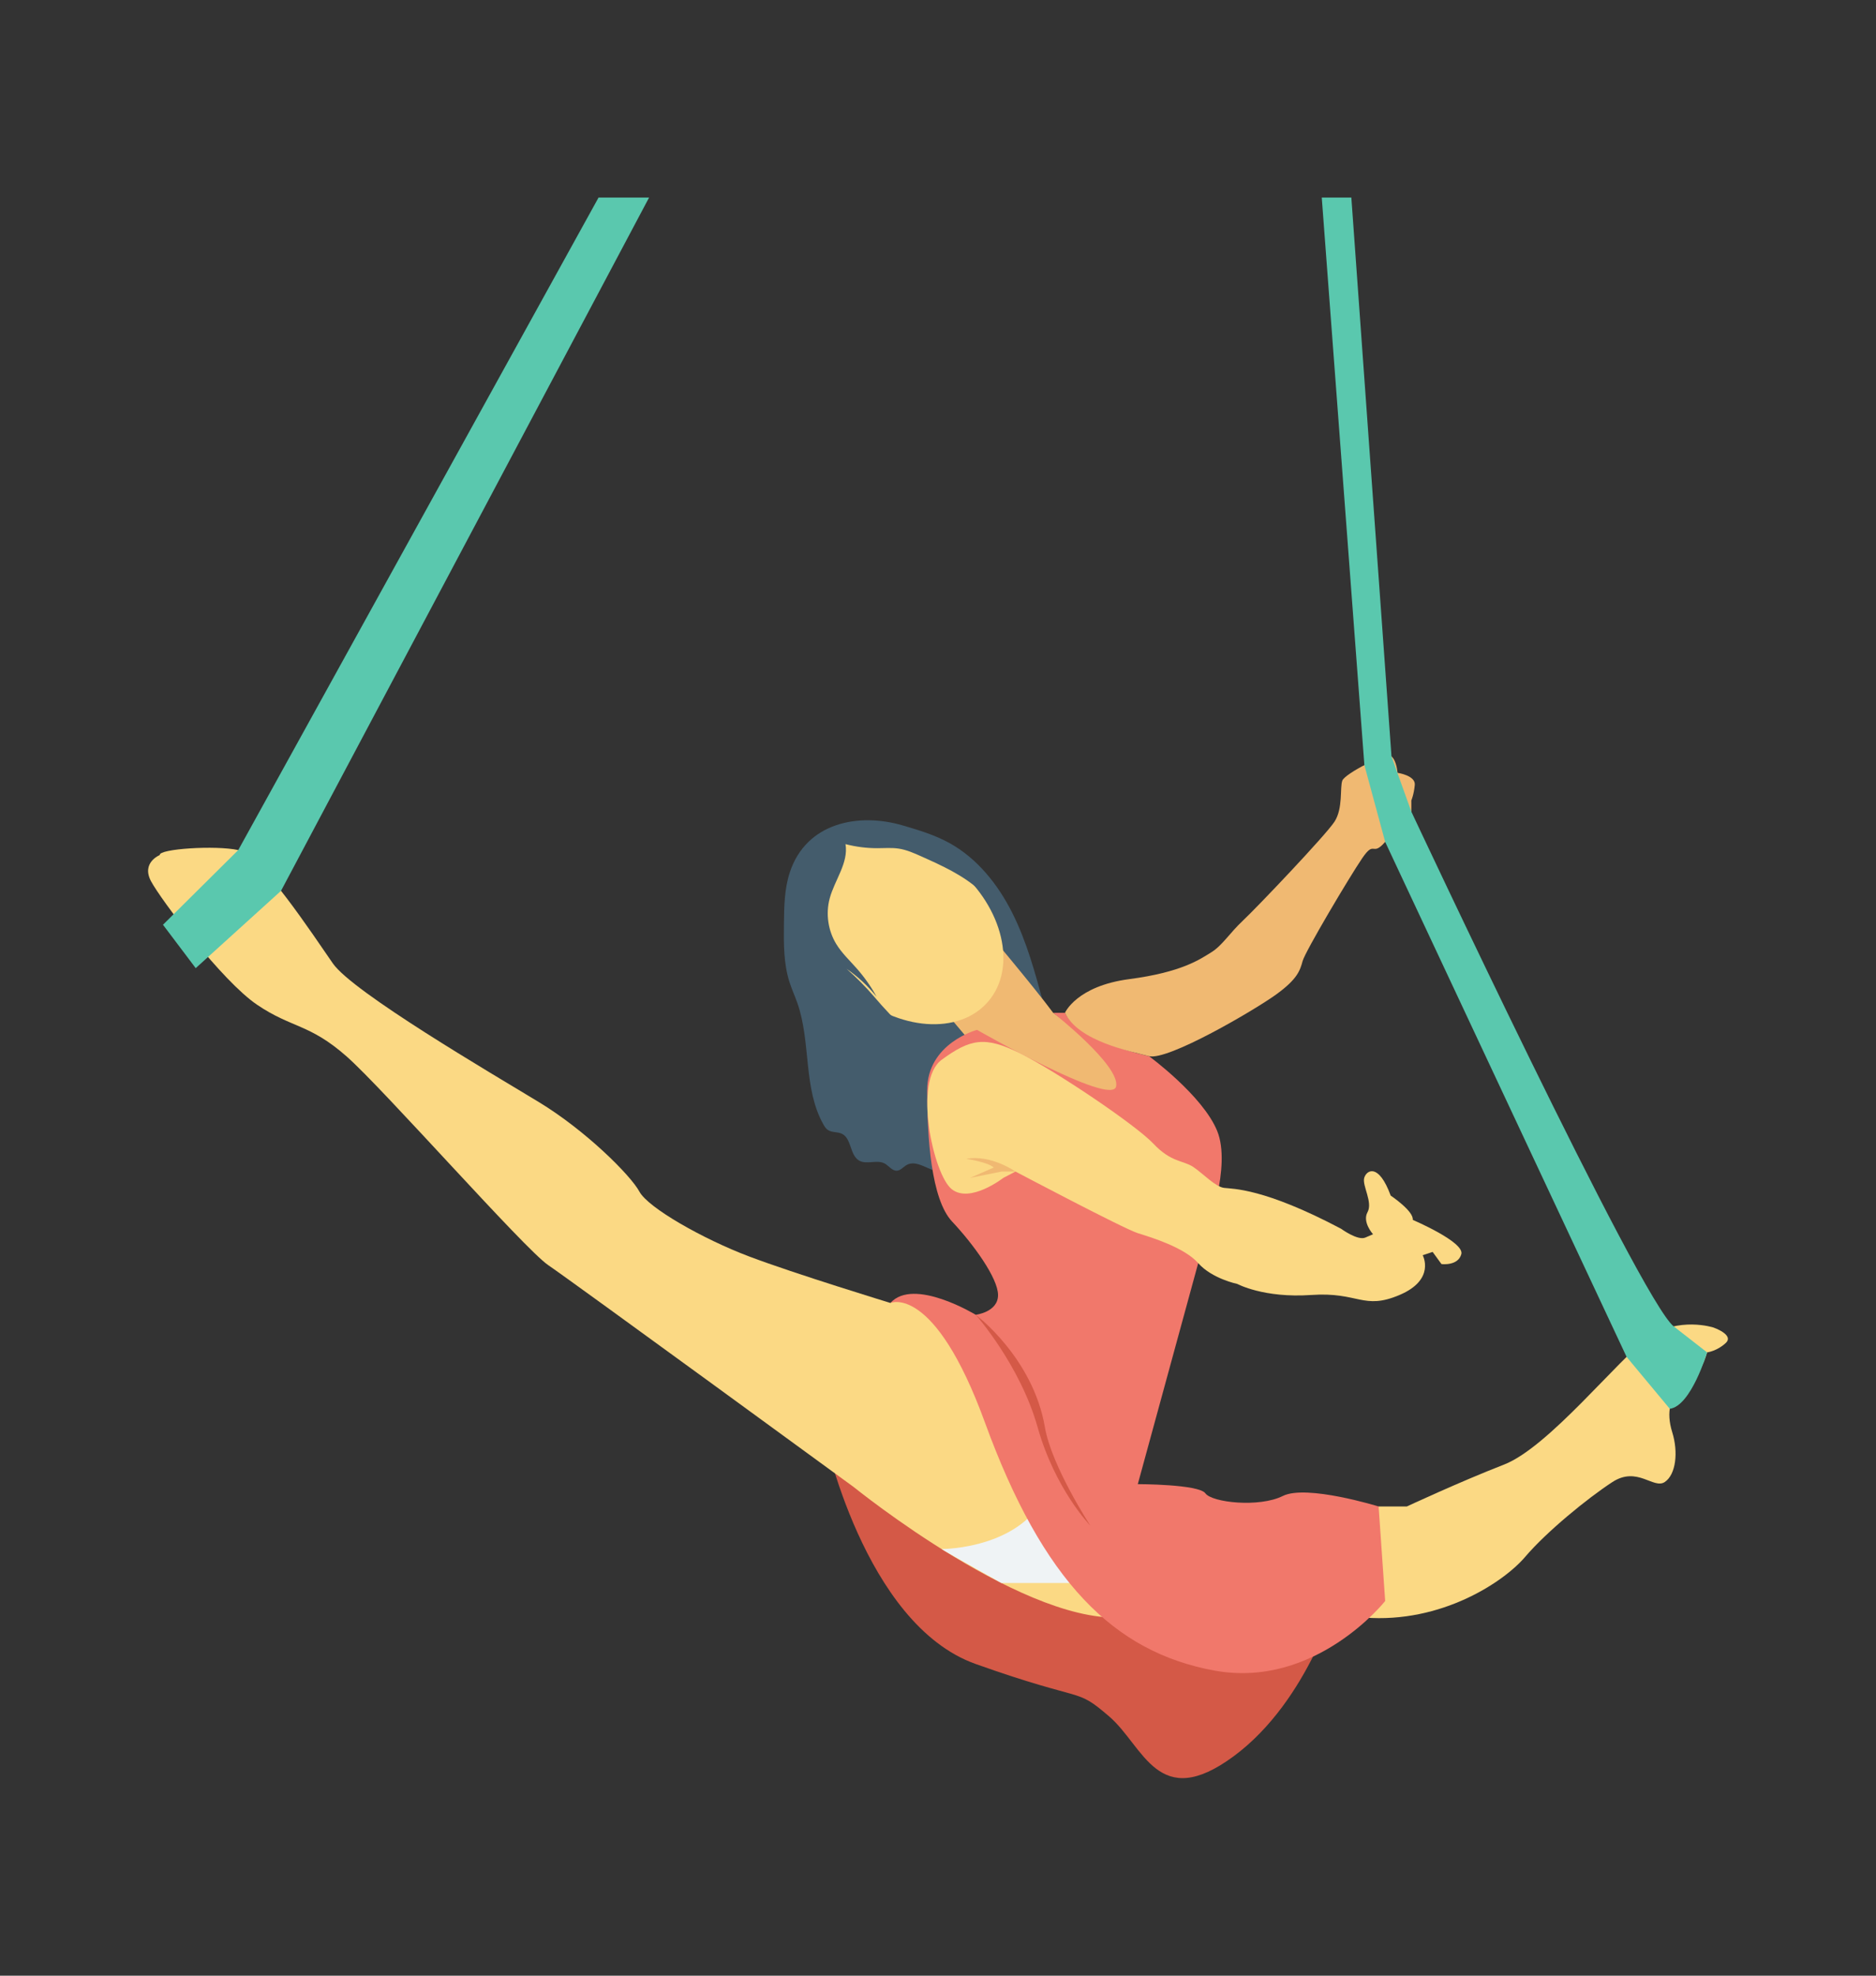 <?xml version="1.0" encoding="utf-8"?>
<!-- Generator: Adobe Illustrator 16.0.0, SVG Export Plug-In . SVG Version: 6.00 Build 0)  -->
<!DOCTYPE svg PUBLIC "-//W3C//DTD SVG 1.1//EN" "http://www.w3.org/Graphics/SVG/1.1/DTD/svg11.dtd">
<svg version="1.1" id="Layer_1" xmlns="http://www.w3.org/2000/svg" xmlns:xlink="http://www.w3.org/1999/xlink" x="0px" y="0px"
	 width="950px" height="1000px" viewBox="0 0 950 1000" enable-background="new 0 0 950 1000" xml:space="preserve">
<rect x="0" y="0" width="950" height="1000" fill="#333333" stroke="none"/>
<g>
	<path fill="#D45947" d="M417.166,724.902c0,0,20.129,97.158,76.939,117.347c56.812,20.188,49.871,11.356,67.536,26.497
		c17.666,15.142,24.605,48.579,63.089,20.189c38.485-28.391,52.996-82.648,52.996-82.648L417.166,724.902z"/>
	<path fill="#FBD984" d="M677.726,775.689l20.397-13.184h14.302c0,0,26.497-12.368,49.21-21.201
		c22.713-8.832,58.042-53.625,73.184-64.351s32.807-5.046,32.807-5.046s10.725,3.684,6.309,7.834
		c-4.417,4.152-9.465,4.783-9.465,4.783s-3.784,13.88-11.354,17.665c-7.57,3.784-9.464,12.617-6.31,22.712
		c3.155,10.094,1.894,21.45-3.785,25.235c-5.678,3.786-13.881-8.201-26.497,0c-12.618,8.202-33.438,25.236-44.163,37.854
		c-10.725,12.619-42.27,33.743-81.385,30.751C651.858,815.752,677.726,775.689,677.726,775.689z"/>
	<path fill="#FBD984" d="M480.254,668.121c0,0-22.731-14.09-29.345-8.622c0,0-48.254-14.72-71.597-23.553
		c-23.343-8.833-51.103-24.604-55.519-32.806c-4.417-8.203-27.129-30.914-51.103-45.426c-23.974-14.51-94.003-55.519-104.097-70.028
		c-10.095-14.511-36.593-54.889-47.949-57.413c-11.356-2.522-40.377-0.63-39.746,2.524c0,0-9.464,3.786-4.417,13.249
		c5.047,9.464,35.961,50.473,53.626,62.459c17.665,11.986,26.498,9.547,45.425,26.223c18.926,16.678,89.998,97.434,102.094,105.635
		c12.098,8.201,154.68,112.299,154.68,112.299s89.587,72.553,139.427,65.613C621.576,811.335,480.254,668.121,480.254,668.121z"/>
	<path fill="#EFF3F5" d="M476.828,784.062c0,0,45.066,0.146,55.16-33.924l34.068,51.103h-58.98
		C507.076,801.24,480.989,786.696,476.828,784.062z"/>
	<path fill="#445C6C" d="M400.036,441.314c-2.836,8.455-2.962,17.545-3.06,26.462c-0.109,9.861-0.189,19.924,2.818,29.316
		c1.168,3.65,2.788,7.14,4.046,10.76c6.913,19.879,2.805,43.056,13.173,61.37c0.565,0.996,1.194,1.998,2.13,2.66
		c2.053,1.455,4.957,0.889,7.218,1.994c4.956,2.418,3.917,10.818,8.702,13.561c3.812,2.187,9.029-0.629,12.898,1.455
		c2.182,1.176,3.805,3.832,6.277,3.658c1.894-0.133,3.188-1.916,4.836-2.859c5.263-3.012,11.23,3.08,17.284,3.43
		c6.762,0.392,11.71-6.451,13.609-12.952c1.9-6.501,2.309-13.716,6.362-19.143c2.521-3.374,6.247-5.729,8.603-9.222
		c3.436-5.095,3.397-11.658,4.193-17.752c0.798-6.094,3.263-12.877,9.025-15.013c3.582-1.326,8.386-0.927,10.283-4.242
		c1.168-2.04,0.584-4.591-0.029-6.86c-4.232-15.642-8.512-31.409-15.795-45.885c-7.284-14.478-17.878-27.754-32.108-35.507
		c-7.318-3.989-15.37-6.409-23.367-8.754C434.706,411.214,408.41,416.359,400.036,441.314z"/>
	<path fill="#F0B972" d="M497.109,468.066c0,0,26.53,31.458,36.204,44.566l32.831,24.031l15.292,20.1l-23.157,8.302l-63.354-33.644
		l-18.097-21.41L497.109,468.066z"/>
	
		<ellipse transform="matrix(0.65 -0.76 0.76 0.65 -197.387 512.827)" fill="#FBD984" cx="458.057" cy="470.707" rx="40.94" ry="55.738"/>
	<path fill="#F1786B" d="M494.77,521.271c0,0-25.254,6.646-25.254,30.57s1.994,55.157,12.629,66.455
		c10.631,11.297,23.258,28.576,23.258,37.215c0,8.64-11.298,9.969-11.298,9.969s-31.453-19.154-43.196-5.981
		c0,0,22.152-9.983,47.848,60.476c29.261,80.234,65.126,116.295,116.296,125.6c51.172,9.304,86.393-35.222,86.393-35.222
		l-3.322-47.847c0,0-36.551-11.299-48.512-5.316c-11.963,5.98-35.887,3.322-39.209-1.33c-3.324-4.652-34.226-4.652-34.226-4.652
		l34.889-127.594c0,0,12.628-33.229,5.317-51.17c-7.311-17.943-34.558-37.881-34.558-37.881s-35.221-7.31-42.53-21.93h-5.981
		c0,0,33.893,26.582,31.898,37.215C563.219,560.48,494.77,521.271,494.77,521.271z"/>
	<path fill="#FBD984" d="M508.086,596.193c0,0-16.988,13.221-26.25,5.618s-19.516-54.764-5.008-65.382
		c14.508-10.617,21.936-12.148,39.861-3.23c17.926,8.916,58.471,36.201,67.411,45.701c8.941,9.5,15.089,8.383,20.118,11.734
		c5.029,3.354,11.176,10.059,15.646,10.618c4.471,0.559,20.117,0,59.235,20.676c0,0,8.382,6.147,12.294,4.472
		s3.912-1.676,3.912-1.676s-5.588-6.148-2.795-11.177c2.795-5.03-2.793-13.472-1.676-17.354c1.117-3.882,7.265-7.793,13.411,8.972
		c0,0,11.735,7.823,11.178,12.294c0,0,26.263,11.176,24.587,17.324c-1.676,6.146-10.059,5.028-10.059,5.028l-4.471-6.146
		l-5.029,1.677c0,0,6.707,12.293-11.734,20.117s-20.677-1.676-44.707,0c-24.029,1.676-37.441-5.589-37.441-5.589
		s-12.785-2.622-19.805-10.531c-7.018-7.91-23.424-12.938-30.589-15.174c-7.163-2.236-61.929-31.179-61.929-31.179L508.086,596.193z
		"/>
	<path fill="#F0B972" d="M514.248,592.986c0,0-12.515-8.751-24.921-6.438c0,0,11.145,1.683,13.879,4.416l-11.987,5.229l15.982-3.207
		H514.248z"/>
	<path fill="#F0B972" d="M539.295,512.633c0,0,5.876-13.544,32.529-17.04c26.652-3.495,35.828-10.049,41.508-13.545
		c5.68-3.495,9.177-9.613,16.167-16.167s41.946-43.253,46.314-50.027c4.37-6.774,2.622-17.26,3.933-20.755
		c1.311-3.495,22.283-14.419,24.904-12.234c2.623,2.184,3.059,8.301,3.059,8.301s9.176,1.311,8.738,6.117
		c-0.436,4.807-1.746,7.864-1.746,7.864v5.682c0,0-6.412,7.427-13.256,15.292c-6.844,7.864-5.096-1.312-11.649,8.301
		c-6.554,9.612-28.838,47.188-30.149,51.995c-1.311,4.807-2.621,9.175-13.545,17.04c-10.922,7.865-54.771,33.576-64.276,31.105
		C572.32,532.094,546.088,527.051,539.295,512.633z"/>
	<path fill="#445C6C" d="M442.666,504.484c-4.313-5.017-8.976-9.734-13.941-14.108c5.7,3.931,10.825,8.696,15.161,14.094
		c-2.779-5.059-6.114-9.813-9.925-14.149c-3.602-4.099-7.658-7.865-10.5-12.522c-4.146-6.802-5.376-15.319-3.32-23.016
		c2.496-9.354,9.608-17.971,8.02-27.521c5.296,1.376,10.771,2.068,16.244,2.05c3.562-0.013,7.149-0.32,10.672,0.211
		c4.039,0.61,7.822,2.299,11.549,3.969c10.416,4.67,21.019,9.461,29.478,17.125c-1.797-2.458-3.592-4.918-5.388-7.378
		c-1.804-2.471-3.618-4.954-5.79-7.109c-6.348-6.299-15.174-9.286-23.67-12.076c-7.574-2.489-15.244-4.996-23.197-5.587
		c-7.952-0.59-16.343,0.92-22.666,5.78c-6.18,4.749-9.767,12.181-11.768,19.714c-4.618,17.377-1.572,36.646,8.179,51.751
		c1.898,2.943,4.064,5.758,6.784,7.962c6.053,4.907,13.948,6.225,21.241,8.283c3.706,1.047,7.446,2.207,10.785,4.172
		c2.535,1.492,4.833,4.444,7.895,4.572C452.584,515.816,447.68,510.314,442.666,504.484z"/>
	<path fill="#D45947" d="M494.104,665.48c0,0,22.452,25.349,31.343,56.914c8.892,31.563,26.675,49.789,26.675,49.789
		s-19.622-30.07-22.99-49.789C523.113,687.162,494.104,665.48,494.104,665.48z"/>
	<polygon fill="#5AC8AE" points="82.532,468.066 120.645,430.274 303.102,100 328.69,100 142.313,450.894 99.107,490.031 	"/>
	<path fill="#5AC8AE" d="M684.318,100l20.332,282.865l10.051,27.964c0,0,115.986,247.386,132.878,260.541l16.89,13.155
		c0,0-8.096,27.184-18.899,28.543l-21.867-26.274L701.445,426.122l-10.529-38.864L669.336,100H684.318z"/>
</g>
</svg>
